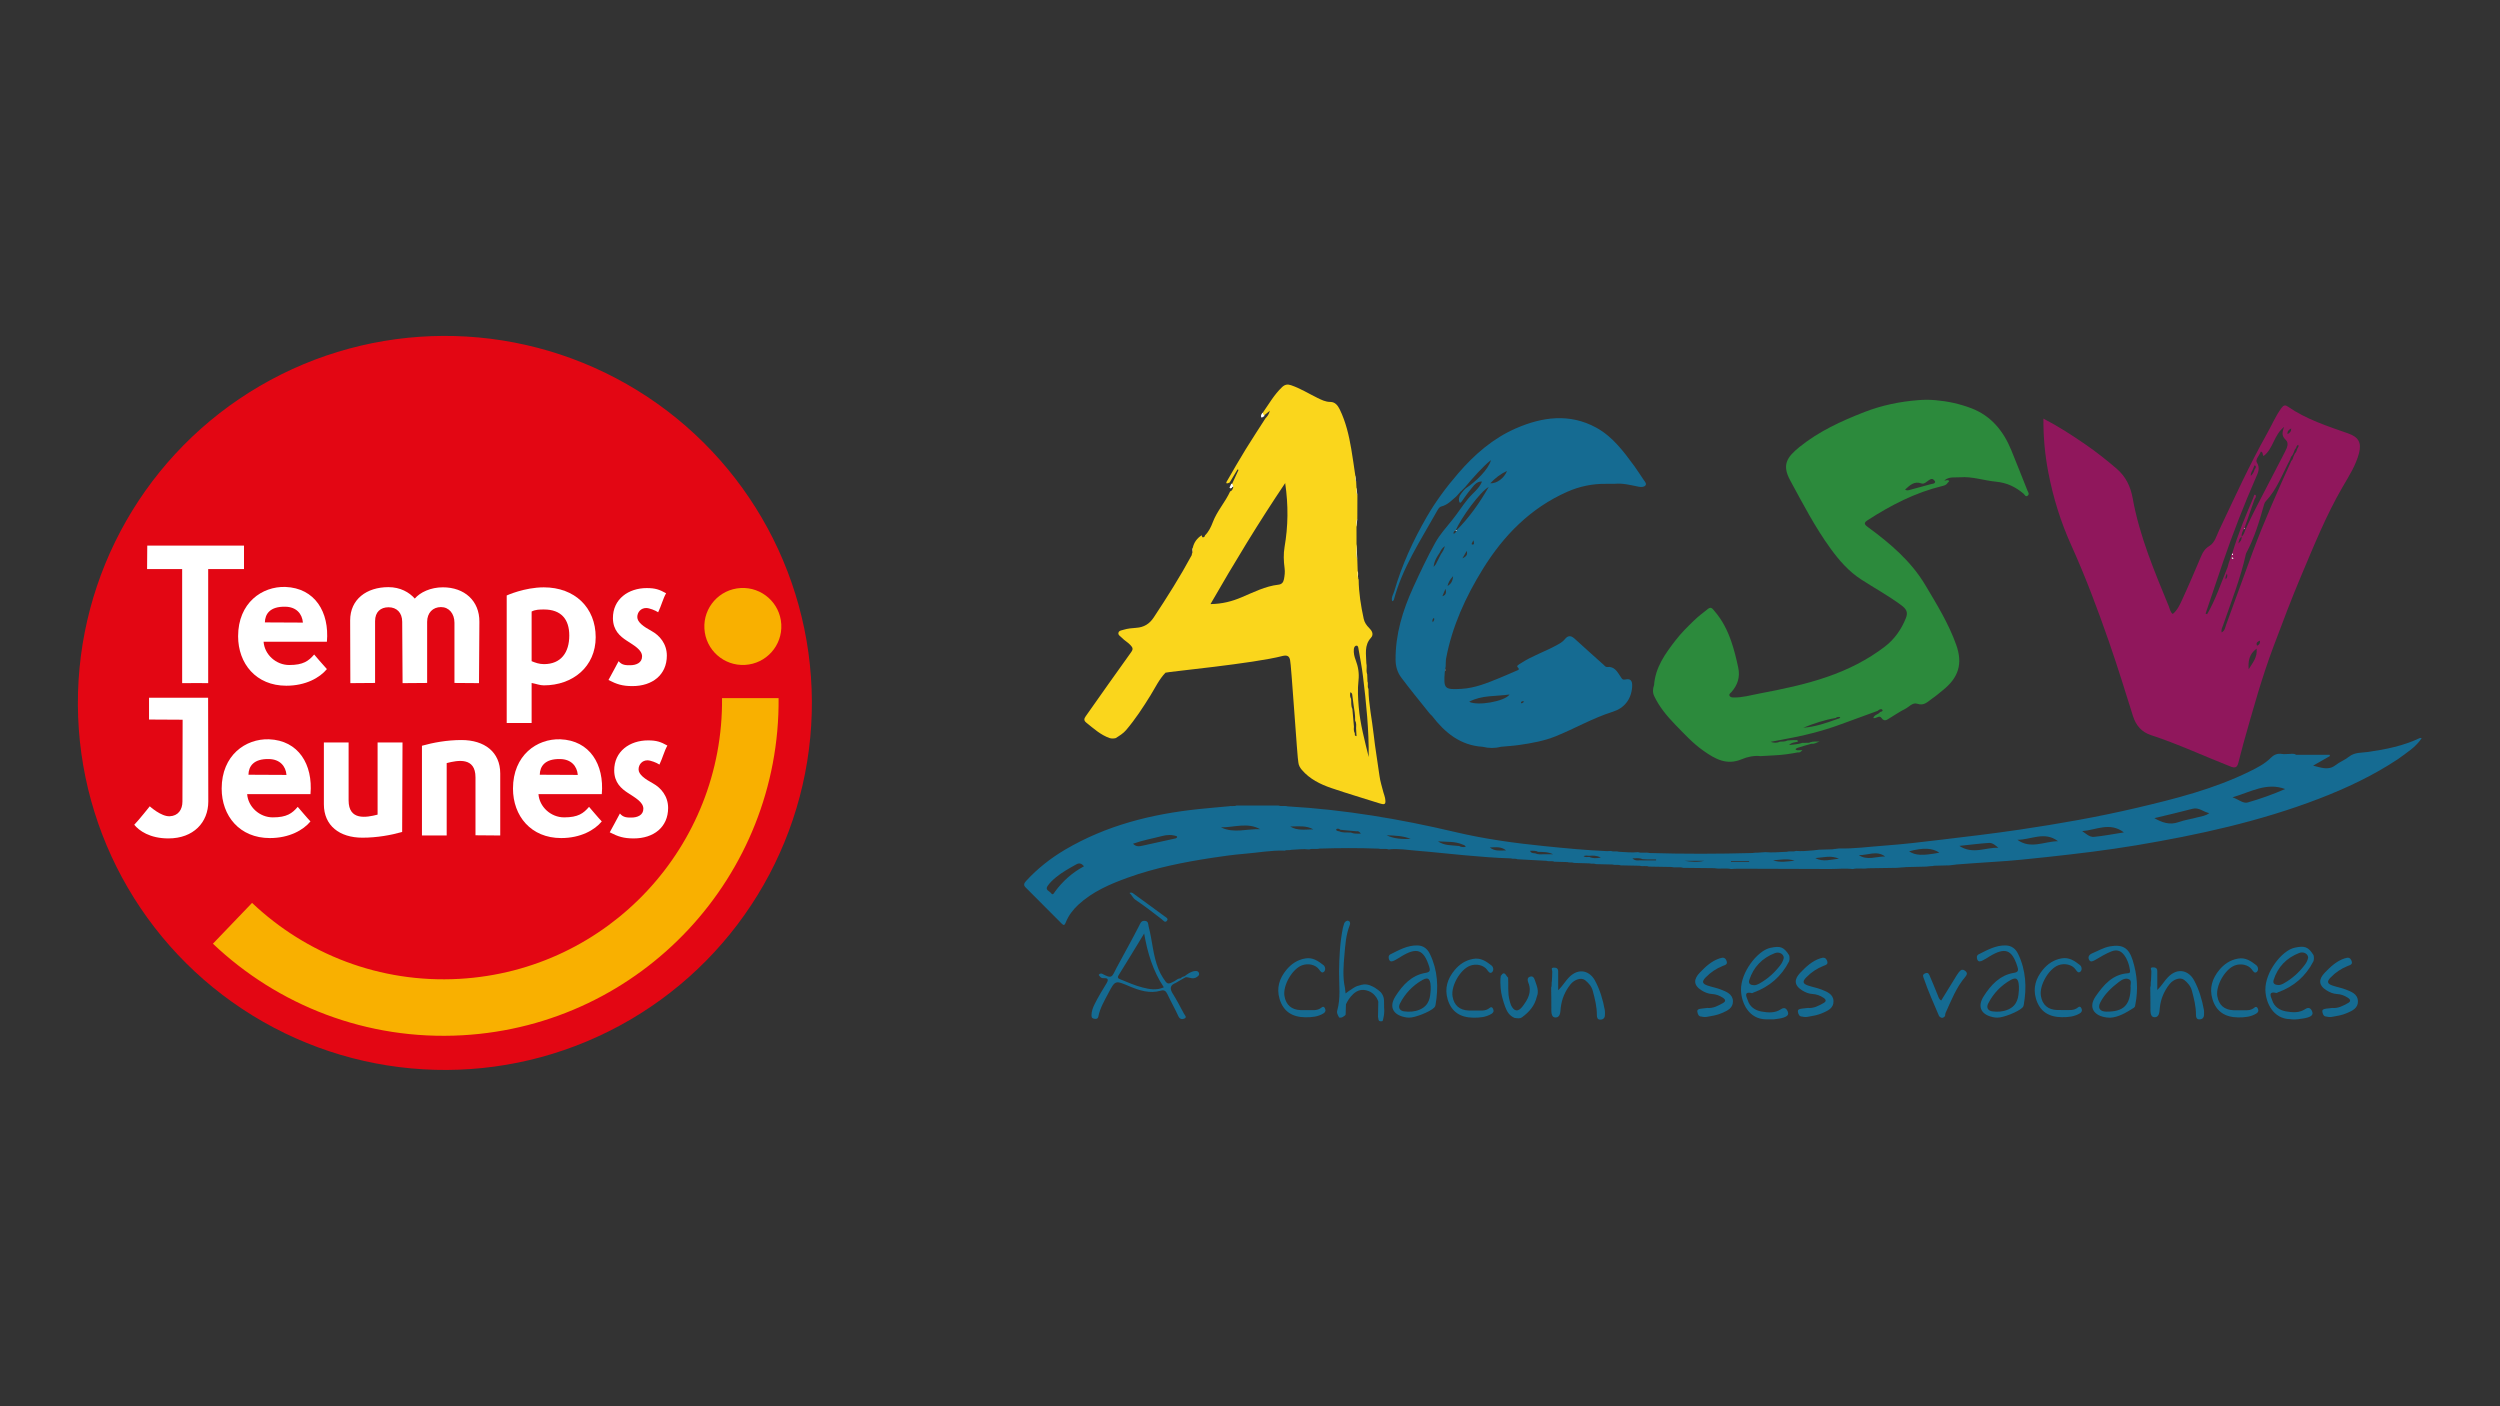 <?xml version="1.0" encoding="utf-8"?>
<!-- Generator: Adobe Illustrator 28.0.0, SVG Export Plug-In . SVG Version: 6.00 Build 0)  -->
<svg version="1.1" id="Calque_1" xmlns="http://www.w3.org/2000/svg" xmlns:xlink="http://www.w3.org/1999/xlink" x="0px" y="0px"
	 viewBox="0 0 1600 900" style="enable-background:new 0 0 1600 900;" xml:space="preserve">
<rect x="0" y="0" width="1600" height="900" fill="#333333" stroke="none"/>
<style type="text/css">
	.st0{fill:#156B92;}
	.st1{fill:#FAD61C;}
	.st2{fill:#FFFFFF;}
	.st3{fill:#90175C;}
	.st4{fill:#2C8A3C;}
	.st5{fill:#E30613;}
	.st6{fill:#F9B000;}
</style>
<g>
	<path class="st0" d="M1121.65,545.9l3.48-0.24C1123.96,545.62,1122.79,545.62,1121.65,545.9z M1160.15,544.25l1.33-0.15
		C1161.04,544.1,1160.59,544.14,1160.15,544.25z M1172.7,543.55l1.84-0.24C1173.91,543.3,1173.29,543.31,1172.7,543.55z
		 M1217.74,555.08c0.67,0.01,1.33-0.01,1.99-0.16L1217.74,555.08z M1250.04,553.51c0.65,0,1.3-0.01,1.91-0.25L1250.04,553.51z"/>
	<path class="st0" d="M1548.64,472.38c-10.49,4.97-21.68,7.23-33.08,8.87c-4.12,0.59-8.53,0.09-12.23,3.06
		c-2.63,2.1-5.95,3.32-8.6,5.4c-4.7,3.69-9.41,1.39-14.36,0.31c3.59-2.05,7.19-4.1,10.78-6.16c-0.07-0.26-0.15-0.52-0.22-0.79
		h-21.44c-1.58-1.15-3.35-0.44-5.03-0.52c-1.3,0.01-2.63,0.21-3.89-0.01c-2.89-0.52-5.18,0.41-7.19,2.42
		c-3.83,3.83-8.57,6.27-13.32,8.62c-23.12,11.42-47.92,17.65-72.82,23.5c-24.73,5.82-49.74,10.19-74.85,13.91
		c-16.88,2.51-33.85,4.49-50.8,6.52c-11.9,1.43-23.82,2.85-35.78,3.7c-9.61,0.68-19.19,2.06-28.86,1.8l-2.39,0.31l-1.84,0.24
		c-2.79,0.08-5.57,0.15-8.35,0.24l-2.86,0.32l-1.33,0.15c-3.58,0.28-7.15,0.66-10.74,0.31c-1.87,0.75-3.89-0.06-5.76,0.55
		c-4.63,0.14-9.24,0.68-13.88,0.24l-4.64,0.32l-3.48,0.24c-22.01,0.6-44.02,0.65-66.02,0c-2.4-0.66-4.92,0.26-7.32-0.55
		c-4.11,0.42-8.21-0.07-12.31-0.24c-1.63-0.58-3.39,0.14-5.01-0.54c-0.91,0.05-1.81,0.15-2.72,0.12
		c-13.29-0.58-26.51-1.85-39.74-3.19c-19.27-1.94-38.47-4.58-57.28-9.04c-35.34-8.35-71-14.36-107.28-16.42
		c-1.89-0.57-3.89,0.19-5.75-0.52c-0.01,0-0.02-0.01-0.04-0.01c-8.94,0.01-17.88,0.01-26.83,0.01c-1.61,0.65-3.36,0.05-5,0.47
		c-6.36,0.59-12.72,1.12-19.07,1.78c-30.27,3.16-59.3,10.43-85.77,26.06c-9.19,5.44-17.53,11.99-24.78,19.9
		c-1.17,1.28-1.99,2.56-0.49,4.06c7.73,7.8,15.49,15.59,23.26,23.35c1.39,1.39,1.9,0.82,2.57-0.86c1.77-4.41,4.61-8.13,8.09-11.35
		c9.08-8.36,20.15-13.12,31.53-17.24c17.51-6.31,35.67-9.91,54.02-12.72c6.93-1.06,13.86-2.03,20.85-2.59
		c8.51-0.68,16.94-2.31,25.54-2c1.34-0.61,2.85-0.04,4.22-0.52c3.82-0.18,7.63-0.72,11.48-0.26c2.14-0.74,4.42,0.06,6.59-0.53
		c12.59-0.4,25.18-0.45,37.77,0.02c2.16,0.55,4.42-0.24,6.55,0.51c5.96-0.73,11.86,0.35,17.73,0.81c10.31,0.81,20.62,2.03,30.9,2.93
		c9.84,0.87,19.72,1.72,29.62,1.99c1.31,0.53,2.78-0.07,4.08,0.51c0.04,0.01,0.06,0.02,0.09,0.05h0.01c6.19,0.33,12.38,0.66,18.58,1
		c1.61,0.61,3.39-0.14,5,0.57c2.79,0.07,5.57,0.15,8.36,0.24c1.35,0.52,2.85-0.06,4.21,0.53c0.01,0,0.01,0.01,0.02,0.01h0.01
		c3.3,0.09,6.6,0.19,9.9,0.29c1.38,0.42,2.87-0.11,4.23,0.48c3.57,0.08,7.13,0.16,10.69,0.25c1.63,0.58,3.4-0.13,5.02,0.54
		c4.09,0.08,8.18,0.17,12.25,0.25c1.9,0.6,3.92-0.19,5.8,0.54c4.88,0.08,9.76,0.16,14.62,0.25c2.42,0.66,4.94-0.26,7.33,0.55
		c6.73,0.07,13.44,0.15,20.16,0.22c3.48,0.7,7.05-0.28,10.51,0.54c1.43-0.07,2.86-0.21,4.29-0.21c19.72,0.06,39.44,0.13,59.16,0.19
		c4.82,0.02,9.65-0.57,14.46,0.04c3.19-0.81,6.48,0.08,9.68-0.51c6.17-0.09,12.36-0.19,18.54-0.28l3.79-0.31l1.99-0.16
		c4.36-0.11,8.71-0.21,13.07-0.32l2.8-0.31c0.75,0.02,1.5,0.01,2.21-0.24l9.9-0.25l2.33-0.29l1.91-0.25
		c8.11-0.58,16.21-1.23,24.32-1.71c11.55-0.68,23.03-1.9,34.53-3.15c18.82-2.05,37.59-4.28,56.26-7.41
		c39.73-6.67,78.98-15.25,116.72-29.71c17.7-6.79,34.8-14.81,50.65-25.32c2.92-1.93,5.66-4.14,8.48-6.22
		c2.56-1.9,5.62-5.16,6.93-7.4C1549.41,472.35,1548.97,472.22,1548.64,472.38z M675.11,570.76c-0.6,0.81-1.21,2.56-2.47,0.82
		c-0.98-1.35-3.99-1.9-2.16-4.58c1.41-2.07,3.22-3.77,5.12-5.36c4.03-3.36,8.61-5.86,13.16-8.41c2.01-1.13,3.38-0.67,5.02,1.17
		C686.07,558.56,680.04,564.04,675.11,570.76z M752.51,536.55c-7.1,1.56-14.21,3.09-21.3,4.69c-2.09,0.47-4.09,0.82-6.08-1.25
		c6.14-2.25,12.42-3.3,18.54-4.92c3.24-0.87,6.39-0.97,9.54,0.15C753.72,536.05,752.95,536.21,752.51,536.55z M781.39,529.5
		c8.45,0.09,16.97-3.38,25.14,1.2C798.13,530.32,789.6,533.55,781.39,529.5z M825.73,528.97c5.03-0.05,10.12-0.79,14.84,1.81
		C835.53,530.81,830.4,531.84,825.73,528.97z M864.49,532.81c-2.54-0.13-5.16,0.35-7.58-0.86l-0.34,0.01l-0.33-0.08
		c-0.67-0.11-1.41-0.74-1.04-1.12c0.77-0.78,1.78-0.37,2.6,0.27c0.75,0.08,1.5,0.16,2.25,0.25c2.63,0.25,5.25,0.48,7.88,0.73
		c1.06-0.11,2.07-0.07,3,1.54C868.56,533.53,866.51,533.73,864.49,532.81z M887.41,534.57c5.24,0.21,10.5,0.28,15.48,2.36
		C897.6,537.04,892.33,536.96,887.41,534.57z M933.83,541.44c-4.63-0.53-9.46-0.13-13.56-2.98c5.38,0.44,10.9-0.19,16,2.13
		c0.72,0.17,1.37,0.44,1.8,1.39C936.51,542.24,935.14,542.19,933.83,541.44z M953.5,542.36c3.58-0.07,7.25-0.75,10.38,1.9
		C960.29,544.29,956.61,545,953.5,542.36z M988.11,546.71c-1.9,0.08-3.82,0.26-5.62-0.58c-0.47-0.05-0.93-0.09-1.39-0.13
		c-0.72-0.19-1.44-0.35-1.87-1.47c1.85-0.06,3.53-0.24,5.15,0.64c3.22,0.11,6.46-0.01,9.54,1.54H988.11z M1017.19,548.43
		c-1.24,0.11-2.49,0.29-3.7-0.4c1.19-0.79,2.44-0.31,3.64-0.32c2.31-0.21,4.59-0.28,7.46,1.15
		C1021.55,549.38,1019.34,549.45,1017.19,548.43z M1054.13,550.65c-1.31-0.01-2.62-0.02-3.94-0.02c-1.71-0.14-3.61,0.6-5.43-1.27
		c2.45-0.09,4.45-0.42,6.39,0.49c0.99,0.05,1.97,0.09,2.95,0.15h5.78c0,0.21,0.01,0.44,0.02,0.65H1054.13z M1078.14,550.93h12.49
		C1086.46,551.96,1082.3,551.56,1078.14,550.93z M1119.45,551.56h-11.63v-0.54h11.63V551.56z M1134.75,550.6
		c4.62-0.32,9.28-1.31,13.81,0.24C1143.92,551.32,1139.26,552.21,1134.75,550.6z M1161.8,549.16c5.05-0.32,10.19-1.97,15.15,0.46
		C1171.9,549.96,1166.81,551.94,1161.8,549.16z M1189.62,547.28c5.64,0.19,11.43-3.22,16.88,0.87
		C1200.85,548.11,1195.06,550.88,1189.62,547.28z M1221.8,544.86c9-2.47,15.06-2.2,19.39,0.87
		C1230.32,547.74,1225.93,547.54,1221.8,544.86z M1253.96,541.37c7-0.73,12.99-1.54,19.03-1.9c2.27-0.13,4.16,1.6,5.98,3.13
		C1270.92,542.16,1262.77,547.14,1253.96,541.37z M1291.1,537.46c8.68,0.05,17.45-5.69,26.04,0.92
		C1308.46,538.4,1299.69,543.74,1291.1,537.46z M1340.15,535.6c-2.83,0.27-5.12-2.06-7.56-3.69c8.82-0.64,17.67-6.08,26.7,0.82
		C1352.72,533.76,1346.47,534.98,1340.15,535.6z M1406.81,522.99c-4.15,1.17-8.47,1.72-12.5,3.16c-5.63,2-10.4,0.38-15.53-2.53
		c8.52-2.07,16.52-3.89,24.45-6c4.11-1.1,6.77,2,10.7,2.77C1411.55,522.23,1409.06,522.35,1406.81,522.99z M1438.49,513.59
		c-2.93,0.82-5.76-1.97-9.7-3.3c11.64-3.39,21.73-9.79,33.71-5.31C1454.76,508.34,1446.7,511.27,1438.49,513.59z"/>
	<path class="st1" d="M886.43,510.69c-0.19-1.14-0.7-2.23-0.99-3.36c-0.93-3.62-2.1-7.17-2.59-10.92
		c-1.15-8.73-2.73-17.41-3.68-26.15c-1.06-9.8-3.25-19.47-3.36-29.38c-0.08-0.14-0.15-0.28-0.21-0.42c-0.54-1.39,0.19-2.92-0.41-4.3
		c-0.06-1.53-0.13-3.08-0.19-4.62c-0.05-0.14-0.11-0.28-0.14-0.42c-0.38-1.32-0.25-2.66-0.2-4.01c0.02-0.92,0.01-1.83-0.21-2.71
		c-0.07-5.61-1.5-11.37,2.99-16.26c1.93-2.12,0.61-4.48-1.15-6.2c-1.76-1.7-3.04-3.66-3.53-5.95c-1.79-8.24-3.12-16.54-3.22-25
		c-0.12-0.25-0.22-0.49-0.29-0.74c-0.41-1.56,0.26-3.23-0.33-4.76c-0.07-2.29-0.15-4.57-0.22-6.86c-0.84-3.44,0.09-6.96-0.52-10.42
		c-0.01-3.69-0.02-7.39-0.02-11.09c0.54-1.61-0.16-3.36,0.53-4.96c0.01-5.1,0.02-10.19,0.05-15.29c-0.09-0.18-0.16-0.35-0.22-0.53
		c-0.45-1.39,0.2-2.9-0.38-4.27c-0.06-1.27-0.13-2.56-0.19-3.83c-0.07-0.13-0.14-0.27-0.2-0.4c-0.45-1.17,0.12-2.46-0.38-3.62
		c-0.85-5.63-1.59-11.28-2.56-16.88c-1.48-8.67-3.46-17.24-7.33-25.22c-1.24-2.54-2.93-4.87-6.04-4.88
		c-3.16-0.01-5.75-1.35-8.42-2.66c-5.58-2.73-10.87-6.06-16.8-8.06c-2.19-0.74-3.88-0.47-5.67,1.21
		c-5.03,4.76-8.39,10.73-12.3,16.31c-0.46,0.75-0.37,1.4,0.37,1.93c0.11-0.02,0.21-0.06,0.32-0.08c0.07-0.01,0.14-0.02,0.21-0.04
		c0-0.04,0.01-0.06,0.01-0.09c0.98-0.79,1.94-1.57,3.53-2.86c-0.6,2.33-1.57,3.55-2.69,4.67c-4.23,6.61-8.55,13.16-12.67,19.84
		c-3.98,6.47-7.78,13.05-11.56,19.65c-0.45,0.78-2.42,3.42,1.21,1.77c1.68-2.8,3.37-5.61,5.04-8.42c0.21,0.11,0.42,0.21,0.64,0.32
		c-1.35,2.96-2.71,5.91-4.08,8.87c-0.11,0.02-0.2,0.06-0.31,0.09c0,0.08,0,0.18,0.01,0.26c0.01,0.45,0.02,0.9,0.04,1.34v0.06
		c0.02,0.27-0.01,0.53-0.08,0.78c0.34-0.39,0.65-0.93,1.15-0.74c-0.39,1.25-0.58,2.63-2.1,3.11c-3.11,6.87-8.38,12.51-11.07,19.64
		c-1.17,3.09-2.59,6.1-5.01,8.49c-0.16,0.9-0.74,1.4-1.6,1.24c-0.25-0.05-0.37-0.85-0.54-1.31c-2.96,1.91-4.91,4.54-5.69,8
		c-0.48,0.97-0.07,2.09-0.26,3.09c0,0.04-0.01,0.06-0.02,0.09c-0.06,0.26-0.16,0.51-0.34,0.75c0,0.26,0.08,0.57-0.04,0.78
		c-7.41,13.73-15.74,26.89-24.33,39.9c-2.72,4.12-6.27,6.3-11.17,6.63c-2.71,0.19-5.44,0.42-8.09,1.23
		c-1.24,0.38-2.78,0.47-3.24,1.67c-0.64,1.68,1.13,2.44,2.06,3.44c1.67,1.8,3.91,2.91,5.58,4.77c1.45,1.59,1.86,2.46,0.38,4.52
		c-9.8,13.55-19.36,27.29-29.02,40.93c-1.12,1.57-1.4,2.75,0.37,4.16c4.68,3.73,9.1,7.83,14.9,9.85c1.28,0.39,2.56,0.33,3.84,0.04
		c2.42-1.51,4.85-2.97,6.73-5.18c5.87-6.93,10.82-14.49,15.59-22.21c3.04-4.92,5.5-10.26,9.6-14.5c1.35-0.6,56.62-5.87,75-10.72
		c2.67-0.58,4.23-0.11,4.74,2.7c0.64,1.32,4.72,64.2,5.28,65.41c0.18,1.87,1.04,3.4,2.24,4.81c5.05,5.9,11.79,9.21,18.91,11.65
		c10.05,3.44,20.26,6.41,30.4,9.65C886.51,515.3,887.13,514.87,886.43,510.69z M822.13,350c-0.78,4.51-0.6,9.13,0.01,13.67
		c0.32,2.39,0.04,4.68-0.4,7c-0.38,2.01-1.39,3.29-3.56,3.53c-8.45,0.97-15.91,4.85-23.59,8.08c-6.07,2.56-12.28,4.24-19.88,4.34
		c15.22-26.45,30.67-51.99,47.81-77.45C824.61,323.59,824.4,336.79,822.13,350z M867.07,469.29c-0.73-1.32-0.67-2.74-0.55-4.18
		c-0.34-3.81-0.67-7.61-1-11.4v-0.01c-1.03-2.05-0.58-4.29-0.82-6.44c-0.82-1.32-0.75-2.71-0.49-4.24c1.05,0.44,1.21,1.13,1.26,1.89
		c0.27,2.06,0.54,4.12,0.81,6.19c0.51,3.33,1.14,6.64,1,10.03c0.9,1.54,0.67,3.23,0.61,4.9c0.09,1.67,0.2,3.36,0.29,5.09
		C866.66,470.94,867.2,469.95,867.07,469.29z M869.57,452.3c-0.46-5.58-0.77-11.18-0.13-16.8c0.51-4.48-0.18-8.82-1.81-13.07
		c-0.85-2.18-1.38-4.5-1.18-6.89c0.09-1.12,0.58-2.27,1.71-2.32c1.06-0.05,1.14,1.27,1.28,2.09c1.01,5.78,2.14,11.56,2.85,17.38
		c2.11,17.21,3.85,34.47,3.68,51.84C873.37,473.82,870.47,463.26,869.57,452.3z"/>
	<path class="st2" d="M1434.6,343.3c0,0.04-0.01,0.08-0.02,0.12c0.01-0.01,0.02-0.02,0.04-0.02
		C1434.61,343.36,1434.6,343.33,1434.6,343.3z M1434.6,343.3c0,0.04-0.01,0.08-0.02,0.12c0.01-0.01,0.02-0.02,0.04-0.02
		C1434.61,343.36,1434.6,343.33,1434.6,343.3z M1434.6,343.3c0,0.04-0.01,0.08-0.02,0.12c0.01-0.01,0.02-0.02,0.04-0.02
		C1434.61,343.36,1434.6,343.33,1434.6,343.3z M1436.23,338.28c0.06,0.08,0.12,0.14,0.18,0.2c0.04-0.2,0.06-0.4,0.06-0.6
		C1436.38,338.01,1436.31,338.15,1436.23,338.28z M1434.6,343.3c0,0.04-0.01,0.08-0.02,0.12c0,0.01-0.01,0.04-0.01,0.05
		c0,0,0,0,0.01-0.01c0.01,0,0.02-0.01,0.04-0.02v-0.04C1434.61,343.36,1434.6,343.33,1434.6,343.3z M1428.58,354.29
		c-0.22,0.61-0.09,0.9,0.26,0.97c0.06-0.16,0.12-0.33,0.2-0.48C1428.89,354.62,1428.74,354.45,1428.58,354.29z M1428.49,356.74
		c-0.06,0.16-0.12,0.34-0.18,0.51c0.32,0.22,0.73,0.31,1.17,0.33C1429.15,357.28,1428.85,356.95,1428.49,356.74z M1434.6,343.3
		c0,0.04-0.01,0.08-0.02,0.12c0.01-0.01,0.02-0.02,0.04-0.02C1434.61,343.36,1434.6,343.33,1434.6,343.3z M1434.6,343.3
		c0,0.04-0.01,0.08-0.02,0.12c0.01-0.01,0.02-0.02,0.04-0.02C1434.61,343.36,1434.6,343.33,1434.6,343.3z M1434.6,343.3
		c0,0.04-0.01,0.08-0.02,0.12c0.01-0.01,0.02-0.02,0.04-0.02C1434.61,343.36,1434.6,343.33,1434.6,343.3z"/>
	<path class="st3" d="M1502.99,277.45c-13.38-4.72-26.96-9.05-38.81-17.25c-1.66-1.15-2.7-0.94-4.08,0.95
		c-3.73,5.12-6.16,10.93-9.24,16.4c-11.26,20.06-20.77,41-30.61,61.77c-1.7,3.59-2.8,8-6.14,10.03c-2.8,1.71-4.14,3.72-5.29,6.43
		c-4.03,9.47-8.05,18.94-12.36,28.29c-1.47,3.18-2.99,6.53-5.9,8.88c-1.66-1.28-1.83-3.2-2.5-4.83
		c-9.26-22.56-18.8-45.05-23.14-69.23c-1.37-7.61-4.45-13.94-10.31-18.97c-6.5-5.57-13.21-10.89-20.28-15.73
		c-8.42-5.77-16.98-11.36-26.54-16.27c-0.09,12.08,1.01,23.37,3.18,34.65c3.07,15.92,7.85,31.35,14.46,46
		c9.24,20.44,17.09,41.37,24.43,62.5c5.42,15.63,10.31,31.46,15.26,47.26c1.89,5.97,5.55,10.2,11.39,12.11
		c17.44,5.69,34.03,13.49,51.07,20.15c3.2,1.26,4.22,0.31,4.94-2.33c1.11-4.1,2.09-8.24,3.23-12.32
		c5.93-21.02,11.7-42.08,19.43-62.55c5.6-14.83,11.15-29.69,17.33-44.3c8.26-19.52,16.14-39.21,26.85-57.6
		c4.01-6.9,8.41-13.7,10.43-21.58C1511.49,283.32,1509.38,279.7,1502.99,277.45z M1466.33,274.23c0.12,2.03-0.98,2.92-2.36,3.63
		C1463.82,276.14,1464.61,275.07,1466.33,274.23z M1442.15,299.6c0.24-0.68,0.64-1.98,1.04-1.71c0.97,0.64,0.53,1.68-0.21,2.47
		c-0.42,1.45-1.01,2.8-2.46,4.24C1440.31,302.31,1441.74,301.12,1442.15,299.6z M1411.56,392.72c3.68-10.86,7.33-21.75,11.04-32.6
		c6.36-18.63,13.51-36.95,21.4-54.98c1.21-2.77,2.6-5.64,0.35-9.19c-1.14-1.8,1.79-4.54,2.56-6.97c1.63,0.45,0.94,2.11,1.78,2.87
		c6.24-4.58,6.43-13.38,13.22-18.69c-1.44,3.49-1.72,5.87,0.97,8.37c2.23,2.07,0.78,5.17-0.51,7.66
		c-6.35,12.28-12.76,24.53-19.07,36.82c-2.14,4.17-4.09,8.44-6.13,12.67c-0.67,1.67-0.97,3.55-2.54,4.72v0.04
		c-0.01,0.01-0.02,0.02-0.04,0.02c0.29,1.89-0.78,3.17-2,4.36c0.26-1.64,0.52-3.28,1.99-4.35c0-0.01,0.01-0.04,0.01-0.05
		c0.01-0.04,0.02-0.08,0.02-0.12c-0.12-1.9,0.73-3.46,1.63-5.02c0.08-0.13,0.15-0.27,0.24-0.4c2.17-6.17,4.34-12.35,6.5-18.52
		c0.81-0.82,1.12-2.3,0.42-2.66c-0.86-0.46-0.94,0.98-1.21,1.7c-5.07,11.76-9.94,23.59-13.6,35.9c0.15,0.16,0.31,0.33,0.46,0.48
		c-0.08,0.15-0.14,0.32-0.2,0.48c-0.35-0.07-0.48-0.35-0.26-0.97c-0.78,0.57-0.74,1.44-0.86,2.26c-0.41,1.14-0.82,2.3-1.24,3.45
		c-0.28,1.03-0.58,2.05-0.87,3.09c-4.18,10.09-7.55,20.55-13.07,30.03C1412.22,392.99,1411.89,392.85,1411.56,392.72z
		 M1429.48,357.58c-0.44-0.02-0.85-0.11-1.17-0.33c0.06-0.17,0.12-0.34,0.18-0.51C1428.85,356.95,1429.15,357.28,1429.48,357.58z
		 M1424.47,370.69c-0.53-1.32,0.26-2.2,0.74-3.69C1425.83,368.78,1425.32,369.71,1424.47,370.69z M1439.15,428.35
		c-0.39-5,0.14-9.61,5.09-13.25C1444.88,420.89,1441.44,424.42,1439.15,428.35z M1444.53,413.24c-0.81-1.71,0-2.54,1.86-3.24
		C1446.51,411.84,1445.89,412.73,1444.53,413.24z M1470.12,287.63c-0.27,0.94-0.53,1.87-1.35,2.51c-0.33,0.73-0.67,1.47-1,2.2
		c-0.26,0.94-0.45,1.93-1.31,2.57c-8.72,19.25-17.39,38.53-24.73,58.37c-5.75,15.54-11.32,31.14-17.05,46.69
		c-0.59,1.63-0.74,3.61-2.8,4.79c-0.51-1.91,0.46-3.36,0.97-4.81c5.18-15.05,11.11-29.84,14.54-45.44c0.04-0.13,0.07-0.26,0.13-0.38
		c5.27-9.81,8.47-20.39,11.44-31.07c0.21-0.73,0.51-1.54,1.01-2.09c7.32-7.79,10.84-17.77,15.73-26.96c0.24-0.97,0.53-1.9,1.38-2.52
		c0.34-0.73,0.68-1.45,1.03-2.18c0.27-0.93,0.53-1.86,1.35-2.5c0.19-0.85,0.47-1.64,1.35-2.14
		C1471.63,285.94,1470.24,286.65,1470.12,287.63z"/>
	<path class="st4" d="M1297.55,313.93c-3.46-8.6-6.81-17.25-10.33-25.83c-5.03-12.25-12.84-21.96-25.6-26.83
		c-7.41-2.82-15.1-4.49-23.01-5.16c-3.64-0.34-7.29-0.32-10.93-0.02c-11.83,0.92-23.36,3.31-34.4,7.6
		c-14.81,5.76-29.19,12.34-41.71,22.46c-8.04,6.52-11.19,11.44-5.88,21.23c8.09,14.9,15.92,30.01,25.91,43.76
		c5.48,7.54,11.6,14.59,19.65,19.78c8.48,5.48,17.35,10.34,25.5,16.36c3.5,2.58,4.47,4.69,3,8.35c-2.87,7.22-7.36,13.54-13.38,18.16
		c-11.13,8.54-23.57,14.77-36.92,19.39c-14.28,4.94-28.96,7.94-43.71,10.74c-5.36,1.02-10.66,2.59-16.2,2.46
		c-1.07-0.02-2.2-0.07-2.66-1.18c-0.46-1.08,0.64-1.58,1.21-2.24c3.98-4.57,5.7-9.53,4.35-15.81c-1.19-5.54-2.51-11.04-4.34-16.38
		c-2.44-7.14-5.77-13.88-10.79-19.63c-1.01-1.15-2.06-3.16-4.11-1.53c-3.09,2.44-6.26,4.82-9.07,7.55
		c-4.11,3.97-8.15,7.96-11.69,12.54c-6.7,8.66-13.03,17.37-13.84,28.79c-0.86,2.36-0.98,4.69,0.09,7.01
		c3.28,6.9,8.13,12.76,13.34,18.13c5.8,5.96,11.45,12.17,18.36,16.99c7.38,5.15,14.69,9.34,24.25,5.31
		c3.7-1.57,7.92-2.47,12.16-2.01l5.54-0.32h0.08l3.33-0.19c5-0.22,9.94-0.94,14.86-1.88c1.21,0.31,1.93-0.4,2.96-1.47
		c-1.26,0.07-2.11,0.11-2.97,0.14c-2.31-0.27-1.3-1.19-0.18-1.58c2.91-0.99,5.91-1.76,8.88-2.62c1.58,0.25,2.87-0.47,5.21-1.45
		c-2.47,0.06-4.23-0.06-5.78,0.45c-0.32,0.09-0.62,0.22-0.93,0.38c-1.46,0.02-2.92,0.05-4.37,0.07c-0.12,0.05-0.25,0.09-0.37,0.13
		c-2.46,0.86-5.08,0.82-8.09,1.24c1.87-1.9,3.98-1.59,5.74-2.24c-0.26-1.57-1.57-0.59-2.32-0.95h-0.01
		c-1.46,0.08-2.92,0.18-4.38,0.26c-1.56,0.84-3.26,0.73-4.95,0.77c-1.86,0.97-3.82,0.8-5.88,0.13c1.41-0.28,2.84-0.55,4.25-0.82
		l3.9-0.74c12.44-2.23,24.67-5.22,36.55-9.58c7.94-2.92,15.89-5.81,23.85-8.72c0.86-0.84,2.23-1.5,2.92-0.73
		c0.72,0.8-0.46,1.33-1.37,1.45c-1.03,1.72-3.72,1.61-4.36,3.89c1.86,0.54,3.85-2.05,5.16-0.15c1.98,2.87,3.65,1.15,5.4,0.15
		c3.25-1.87,6.3-4.12,9.67-5.75c2.6-1.26,4.91-4.43,7.94-3.38c4.38,1.51,6.67-1.39,9.47-3.31c2.45-1.67,4.72-3.63,7.03-5.5
		c9.93-8.02,12.7-16.82,8.39-28.92c-4.84-13.61-12.42-25.88-19.77-38.22c-9.18-15.42-22.56-26.72-36.78-37.15
		c-2.45-1.8-2.67-2.76-0.01-4.47c14.82-9.55,30.33-17.59,47.6-21.77c1.4-0.33,2.77-0.75,3.55-2.12c0.33-0.35,0.99-0.93,0.92-1.04
		c-0.84-1.27-2.06-0.13-3.1-0.4c2.95-2.66,6.64-1.78,10.04-2.05c7.83-0.62,15.33,2.09,22.9,2.8c7.28,0.71,12.62,3.38,17.78,7.72
		c0.79,0.67,1.28,2.4,2.73,1.14C1298.94,316.1,1297.98,315,1297.55,313.93z M1175.68,460.24c-7.01,2.58-14.08,4.94-21.6,5.51
		c6.75-2.72,13.6-5.08,20.81-6.23c0.81-0.87,1.81-0.67,2.91-0.61C1177.42,460.11,1176.39,459.9,1175.68,460.24z M1238.49,308.53
		c-0.37,1.18-1.65,1.03-2.62,1.3c-4.39,1.21-8.79,2.44-13.2,3.6c-1.07,0.28-2.21,0.77-3.42-0.11c3.04-2.66,5.73-5.63,10.52-3.91
		c1.7,0.61,3.31-1.2,4.84-2.18c0.91-0.58,1.87-1.11,2.86-0.24C1237.95,307.4,1238.61,308.15,1238.49,308.53z"/>
	<path class="st2" d="M931.64,339.52c0.27,0.31,0.45,0.28,0.52-0.13C931.96,339.29,931.78,339.34,931.64,339.52z M931.64,339.52
		c0.27,0.31,0.45,0.28,0.52-0.13C931.96,339.29,931.78,339.34,931.64,339.52z M931.64,339.52c0.27,0.31,0.45,0.28,0.52-0.13
		C931.96,339.29,931.78,339.34,931.64,339.52z M931.64,339.52c0.27,0.31,0.45,0.28,0.52-0.13
		C931.96,339.29,931.78,339.34,931.64,339.52z M924.96,427.89l-0.31,1.93C925.03,429.22,924.97,428.55,924.96,427.89z
		 M931.64,339.52c0.27,0.31,0.45,0.28,0.52-0.13C931.96,339.29,931.78,339.34,931.64,339.52z M931.64,339.52
		c0.27,0.31,0.45,0.28,0.52-0.13C931.96,339.29,931.78,339.34,931.64,339.52z M931.64,339.52c0.27,0.31,0.45,0.28,0.52-0.13
		C931.96,339.29,931.78,339.34,931.64,339.52z M931.64,339.52c0.27,0.31,0.45,0.28,0.52-0.13
		C931.96,339.29,931.78,339.34,931.64,339.52z M931.64,339.52c0.27,0.31,0.45,0.28,0.52-0.13
		C931.96,339.29,931.78,339.34,931.64,339.52z M931.64,339.52c0.27,0.31,0.45,0.28,0.52-0.13
		C931.96,339.29,931.78,339.34,931.64,339.52z M931.64,339.52c0.27,0.31,0.45,0.28,0.52-0.13
		C931.96,339.29,931.78,339.34,931.64,339.52z"/>
	<path class="st0" d="M1051.9,307.06c-1.99-2.89-3.82-5.88-5.89-8.71c-6.9-9.38-13.89-18.86-24.29-24.59
		c-17.15-9.44-34.79-6.95-51.7,0.46c-14.53,6.37-26.38,16.65-36.81,28.76c-7.52,8.72-14.31,17.84-20.04,27.75
		c-8.72,15.09-15.99,30.86-20.84,47.66c-0.6,2.06-2.12,3.95-1.34,6.43c0.45-0.33,0.95-0.51,1.04-0.79
		c5.44-20.61,17.17-38.15,27.36-56.43c0.79-1.4,1.63-3.12,3.02-3.45c4.19-1.02,6.83-4.09,9.86-6.68l1.35-1.53
		c0.01-0.01,0.01-0.02,0.01-0.02l0.05-0.05l1.48-1.68c-0.01,0.07-0.02,0.13-0.05,0.2l2.62-2.69l0.02-0.04l0.01-0.01
		c4.18-5.1,12.01-13.9,16.46-17.18c-1.56,6.04-10.11,14.1-15.75,17.8c-0.05,0.04-0.11,0.07-0.16,0.11
		c-0.74,0.54-1.97,1.71-4.12,4.96c-0.01,0.01-0.01,0.02-0.02,0.04c-0.35,1.06-0.6,2.13-0.37,3.32c0.35,1.55,1.03,1.15,1.7,0.25
		c1.84-2.5,3.51-5.15,5.53-7.49c2.01-2.34,3.65-5.48,7.47-5.27c-1.91,4.71-6.07,7.45-9.05,11.15c-3.55,4.39-6.56,9.13-10.09,13.53
		c-3.76,4.69-7.89,9.23-10.78,14.43c-5.17,9.33-9.73,19-14.16,28.71c-6.69,14.69-11.39,29.91-11.25,46.33
		c0.04,4.21,1.21,8.04,3.57,11.2c5.63,7.59,11.69,14.88,17.58,22.29c0.61,0.86,1.34,1.61,2.14,2.3
		c8.27,10.78,18.14,18.93,32.46,19.82c3.9,0.97,7.8,1,11.7-0.02c3.84-0.37,7.72-0.57,11.53-1.13c7.98-1.15,15.91-2.53,23.45-5.57
		c12.32-4.96,23.82-11.71,36.61-15.72c7.22-2.26,11.79-7.81,12.36-15.87c0.28-3.89-0.93-5.5-4.3-4.78
		c-2.06,0.44-2.32-0.64-3.13-1.84c-2.09-3.07-3.86-6.68-8.6-6.15c-1.02,0.12-1.56-0.81-2.23-1.41c-6.2-5.57-12.43-11.1-18.58-16.73
		c-2.27-2.07-4.22-2.18-6.2,0.33c-1.46,1.85-3.51,2.9-5.55,4.02c-7.4,4.05-15.5,6.7-22.59,11.37c-1.06,0.71-3.05,1.58-2.14,2.51
		c1.59,1.66,0.49,1.79-0.59,2.26c-3.83,1.66-7.66,3.35-11.52,4.92c-7.65,3.13-15.32,6.23-23.7,6.72c-11.05,0.65-11.63,0-10.77-11
		l0.31-1.93l0.25-1.52c0.09-1.68-0.01-3.4,0.29-5.05c3.89-20.63,12.48-39.35,23.43-57.08c13.36-21.61,30.53-39.11,54.09-49.54
		c7.87-3.49,16.19-5.21,24.84-5.09h5.35c5.33-0.57,10.47,0.85,15.59,1.86c1.74,0.34,3.33,0.14,4.14-0.67
		C1054.09,309.63,1052.72,308.23,1051.9,307.06z M973.45,449.51c0.09-0.31,0.45-0.64,0.77-0.73c0.27-0.08,0.65,0.13,1.28,0.28
		c-0.62,0.45-0.98,0.8-1.41,1C973.64,450.25,973.32,449.91,973.45,449.51z M966.12,444.48c-3.09,4.48-20.61,7.46-25.86,4.64
		C948.44,444.76,957.26,445.76,966.12,444.48z M917,398.25c-0.62-1.13-0.22-1.93,0.67-2.83C918.38,396.67,917.49,397.36,917,398.25z
		 M922.24,354.58c-1.11,2.17-2.19,4.36-3.32,6.52c-0.22,0.42-0.62,0.77-1.41,1.7c0.41-3.96,2.2-6.53,3.93-9.12
		c0.71-1.43,1.39-2.86,3.29-4.14C924.12,351.73,923.26,353.19,922.24,354.58z M923.11,381.59c0.67-1.59,1.34-3.17,2.01-4.75
		C925.71,378.97,925.62,380.81,923.11,381.59z M926.41,375.02c0.53-2.2,1.51-4.09,3.56-6.26
		C929.75,372.02,928.57,373.82,926.41,375.02z M935.95,357.34c1.26-2.18,2-3.45,2.75-4.74
		C939.26,354.56,938.91,356.04,935.95,357.34z M942.61,348.52c-1.34,0.06-0.55-0.91-0.25-1.51c0.15-0.29,0.27-0.61,0.57-1.27
		C943.44,347.27,943.71,348.46,942.61,348.52z M932.16,339.39c0.02,1.2-0.97,1.65-1.77,2.37c-0.34-1.25,0.12-1.93,1.25-2.24
		c3.3-8.01,15.78-24.97,21.14-27.86C946.65,322.33,940.15,331.4,932.16,339.39z M953.74,309.3c3.36-3.41,6.49-5.96,10.74-7.89
		C962.73,306.02,957.84,309.6,953.74,309.3z"/>
	<path class="st2" d="M788.28,309.68c0.11-0.04,0.2-0.07,0.31-0.09c-0.07,0.22-0.16,0.34-0.29,0.35c-0.11,0.01-0.21-0.05-0.35-0.15
		C788.04,309.75,788.16,309.72,788.28,309.68z"/>
	<path class="st2" d="M791.04,302.5c-0.32-0.04-0.07-0.15,0.04,0.01C791.06,302.5,791.05,302.5,791.04,302.5z"/>
	<path class="st2" d="M868.69,358.62c-0.82-3.44-0.59-6.93-0.52-10.41L868.69,358.62z"/>
	<path class="st2" d="M809.14,265.76c0,0.04-0.01,0.06-0.01,0.09c-0.02,0.21-0.07,0.42-0.12,0.61c-0.2-0.2-0.25-0.38-0.14-0.52
		c0.01-0.02,0.04-0.05,0.05-0.06C809,265.8,809.07,265.76,809.14,265.76z"/>
	<path class="st2" d="M789.4,311.38c-0.51-0.19-0.81,0.35-1.15,0.74c-0.01,0.01-0.01,0.01-0.01,0.01c-0.34,0.38-0.71,0.6-1.33-0.11
		c0.55,0.07,0.95-0.49,1.43-0.74C788.63,311.11,788.96,311.06,789.4,311.38z"/>
	<path class="st2" d="M809.14,265.76c0,0.04-0.01,0.06-0.01,0.09c-0.02,0.21-0.07,0.42-0.12,0.61c-0.67,0.14-1.47,1.32-1.87,0.45
		c-0.42-0.92,0.19-2.11,1.1-2.87C808.3,264.74,808.41,265.41,809.14,265.76z"/>
	<path class="st2" d="M869.24,370.24c-0.52-1.54-0.34-3.17-0.33-4.76C869.5,367.01,868.83,368.69,869.24,370.24z"/>
	<path class="st2" d="M789.4,311.38c-0.51-0.19-0.81,0.35-1.15,0.74c-0.01,0.01-0.01,0.01-0.01,0.01c-0.34,0.38-0.71,0.6-1.33-0.11
		c0.34-0.74,0.7-1.5,1.04-2.24c0.11-0.04,0.22-0.07,0.34-0.11c0.11-0.04,0.2-0.07,0.31-0.09
		C788.86,310.18,789.13,310.78,789.4,311.38z"/>
	<path class="st2" d="M868.68,332.16c-0.99,1.57-0.49,3.3-0.53,4.96L868.68,332.16z"/>
	<path class="st2" d="M868.12,312.08c-0.04,1.44-0.14,2.9,0.38,4.26c0.01,0.05,0.04,0.11,0.06,0.16c0.05,0.12,0.11,0.25,0.16,0.37
		L868.12,312.08z"/>
	<path class="st2" d="M867.36,304.23c-0.08,1.24-0.13,2.46,0.38,3.62c0.06,0.13,0.13,0.27,0.2,0.4L867.36,304.23z"/>
	<path class="st2" d="M763.13,353.64c0.19-1-0.22-2.12,0.26-3.09C763.31,351.59,763.43,352.65,763.13,353.64z"/>
	<path class="st2" d="M1436.23,338.28c0.06,0.08,0.12,0.14,0.18,0.2c0.04-0.2,0.06-0.4,0.06-0.6
		C1436.38,338.01,1436.31,338.15,1436.23,338.28z M1428.58,354.29c-0.22,0.61-0.09,0.9,0.26,0.97c0.06-0.16,0.12-0.33,0.2-0.48
		C1428.89,354.62,1428.74,354.45,1428.58,354.29z"/>
	<path class="st2" d="M1429.04,354.77c-0.08,0.15-0.14,0.32-0.2,0.48c-0.35-0.07-0.48-0.35-0.26-0.97
		C1428.74,354.45,1428.89,354.62,1429.04,354.77z"/>
	<path class="st2" d="M1436.46,337.88c0,0.2-0.02,0.4-0.06,0.6c-0.06-0.06-0.12-0.12-0.18-0.2
		C1436.31,338.15,1436.38,338.01,1436.46,337.88z"/>
	<path class="st2" d="M1429.48,357.58c-0.44-0.02-0.85-0.11-1.17-0.33c0.06-0.17,0.12-0.34,0.18-0.51
		C1428.85,356.95,1429.15,357.28,1429.48,357.58z"/>
	<path class="st2" d="M1434.61,343.39v0.04l-0.04-0.01C1434.59,343.4,1434.6,343.39,1434.61,343.39z"/>
	<path class="st2" d="M1436.46,337.88c0,0.2-0.02,0.4-0.06,0.6c-0.06-0.06-0.12-0.12-0.18-0.2
		C1436.31,338.15,1436.38,338.01,1436.46,337.88z"/>
	<path class="st2" d="M1429.48,357.58c-0.44-0.02-0.85-0.11-1.17-0.33c0.06-0.17,0.12-0.34,0.18-0.51
		C1428.85,356.95,1429.15,357.28,1429.48,357.58z"/>
	<path class="st2" d="M1429.04,354.77c-0.08,0.15-0.14,0.32-0.2,0.48c-0.35-0.07-0.48-0.35-0.26-0.97
		C1428.74,354.45,1428.89,354.62,1429.04,354.77z"/>
	<path class="st2" d="M1434.61,343.43c-0.01,0.01-0.02,0.02-0.04,0.02v-0.04L1434.61,343.43z"/>
	<path class="st2" d="M932.16,339.39c-0.07,0.41-0.25,0.44-0.52,0.13C931.78,339.34,931.96,339.29,932.16,339.39z"/>
	<path class="st2" d="M932.16,339.39c-0.07,0.41-0.25,0.44-0.52,0.13C931.78,339.34,931.96,339.29,932.16,339.39z"/>
	<path class="st0" d="M1465.62,652.26c1.8,0.29,3.61,0.29,5.41,0H1465.62z"/>
	<path class="st0" d="M1291.59,610.51c-1.6-3.3-4.16-5.34-7.92-5.43c-6.43-0.18-11.83,2.96-17.32,5.67
		c-1.44,0.71-1.32,2.38-0.81,3.51c0.7,1.57,2.2,1.01,3.35,0.44c1.52-0.75,2.93-1.7,4.38-2.58c10.01-6.08,14.4-4.47,17.88,6.54
		c0.7,2.2,0.7,3.5-2.19,3.96c-9.12,1.43-14.87,7.91-19.38,14.96c-4.57,7.16-1.23,12.36,7.1,13.6c0.52,0.07,1.05,0.07,1.57,0.11
		c3.96,0.05,13.4-3.76,16.07-6.39c0.51-0.49,0.74-0.99,0.86-1.65C1297.17,631.98,1296.66,621,1291.59,610.51z M1292.11,633.65
		c-0.33,4.16-0.61,9.73-7,12.49c-3.28,1.4-6.63,1.57-9.94,1.14c-2.66-0.33-4.17-2.21-2.7-5.09c3.29-6.43,8.15-11.49,14.39-15.02
		C1290.75,624.97,1292.33,626.6,1292.11,633.65z"/>
	<path class="st0" d="M1364.94,614.63c-2.5-8-6.42-10.38-14.59-8.95c-4.1,0.72-7.56,2.9-11.32,4.43c-2.21,0.9-2.89,2.58-1.97,4.25
		c0.94,1.74,2.73,0.66,4.08-0.12c3.39-1.97,6.72-4.03,10.4-5.43c3.32-1.26,5.91-0.25,7.92,2.43c2.07,2.77,3.16,5.99,3.68,9.39
		c0.15,1.07,0.37,2.16-1.25,2.26c-9.86,0.61-15.56,7.47-20.56,14.6c-5.11,7.3-1.15,12.7,7.02,13.71c0.52,0.07,1.05,0.07,2.16,0.14
		c5.37-0.33,10.26-3.24,15.1-6.34c0.94-0.6,0.87-1.44,1.05-2.33C1368.52,633.16,1367.83,623.84,1364.94,614.63z M1363.61,631.84
		c-0.13,11.64-4.75,15.74-15.58,15.61c-4.19-0.05-5.7-2.4-3.75-6.08c2.79-5.27,7.05-9.3,11.75-12.88c2.04-1.54,4.48-2.93,6.77-1.61
		C1364.55,627.89,1363.21,630.48,1363.61,631.84z"/>
	<path class="st0" d="M1376.62,627.77c0.09-2.08,0.28-4.16,0.25-6.24c-0.01-1.03-1.18-2.36,1.01-2.42c1.68-0.05,2.78,0.54,2.78,2.43
		c-0.01,3.77,0,7.55,0,12.06c2.87-2.8,4.5-5.78,6.83-8.18c6.55-6.75,13.53-3.91,16.68,1.91c3.24,5.98,5.12,12.37,6.33,19.01
		c0.18,1.01,0.1,2.08,0.07,3.13c-0.04,1.89-1.15,2.91-2.93,2.93c-1.92,0.02-2.22-1.44-2.22-3.01c0.02-5.28-1.28-10.33-2.62-15.38
		c-0.77-2.89-2.66-5.04-4.88-6.84c-2.34-1.9-6.83-0.62-9.47,2.75c-3.43,4.37-5.54,9.31-6.16,14.9c-0.29,2.61-0.11,6.44-3.67,6.18
		c-2.46-0.18-2.37-3.65-2.34-6.11c0.04-4.3-0.07-8.59-0.12-12.89C1376.74,630.63,1376.24,629.15,1376.62,627.77z"/>
	<path class="st0" d="M993.2,627.94c0.09-2.08,0.28-4.16,0.25-6.24c-0.01-1.03-1.18-2.36,1.01-2.42c1.68-0.05,2.78,0.54,2.78,2.43
		c-0.01,3.77,0,7.55,0,12.06c2.87-2.8,4.5-5.78,6.83-8.18c6.55-6.75,13.53-3.91,16.68,1.91c3.24,5.98,5.12,12.37,6.33,19.01
		c0.18,1.01,0.1,2.08,0.07,3.13c-0.04,1.89-1.15,2.91-2.93,2.93c-1.92,0.02-2.22-1.44-2.22-3.01c0.02-5.28-1.28-10.33-2.62-15.38
		c-0.77-2.89-2.66-5.04-4.88-6.84c-2.34-1.9-6.83-0.62-9.47,2.75c-3.43,4.37-5.54,9.31-6.16,14.9c-0.29,2.61-0.11,6.44-3.67,6.18
		c-2.46-0.18-2.37-3.65-2.34-6.11c0.04-4.3-0.07-8.59-0.12-12.89C993.32,630.79,992.82,629.32,993.2,627.94z"/>
	<path class="st0" d="M860.81,632.42v0.12c-0.01-0.08-0.02-0.15-0.02-0.22C860.79,632.35,860.79,632.38,860.81,632.42z"/>
	<path class="st0" d="M1490.19,645.39l-1.8,0.22C1488.97,645.41,1489.58,645.39,1490.19,645.39z"/>
	<path class="st0" d="M1154.63,645.4l-1.54,0.19C1153.58,645.42,1154.1,645.4,1154.63,645.4z"/>
	<path class="st0" d="M1320.92,646.43c3.08-0.12,6.31,0.62,9-1.69c0.84-0.72,1.59-0.64,2.16,0.52c0.73,1.49,0.24,2.56-1.02,3.31
		c-3.55,2.13-7.48,2.47-11.52,2.43c-8.27-0.09-14.09-3.61-16.51-11.79c-2.07-7.02-0.08-13.19,4.44-18.63
		c3.11-3.74,6.92-6.33,11.94-7.22c4.85-0.86,8.26,1.58,11.65,4.2c1.36,1.05,1.55,3.19,0.48,4.23c-1.42,1.37-2.39-0.26-3.27-1.46
		c-2.22-3.02-6.94-4.08-10.93-2.57c-6.24,2.37-12.25,12.88-11.18,19.56c0.93,5.78,4.54,8.93,10.46,9.09
		C1318.04,646.46,1319.48,646.43,1320.92,646.43z"/>
	<path class="st0" d="M1257.77,625.19c-5.83,6.83-8.95,15.13-12.62,23.13c-0.26,0.57-0.21,1.26-0.31,1.9
		c-1.24,1.61-2.51,1.5-3.82,0.09c-3.35-7.92-6.93-15.75-9.7-23.9c-0.48-1.39-1.28-2.53,0.72-3.45c2.14-0.99,2.62,0.78,3.11,1.9
		c1.79,3.99,3.36,8.09,5.03,12.14c0.48,1.17,0.73,2.5,2.21,3.31c3.31-5.42,6.61-10.83,9.97-16.21c0.67-1.07,1.44-2.17,2.39-2.98
		c1.02-0.87,2.14-0.48,3.16,0.4C1259.46,622.84,1258.69,624.1,1257.77,625.19z"/>
	<path class="st0" d="M983.55,637.93c-1.32,5.77-4.94,9.87-9.59,13.21c-1.48,0.97-3.07,0.49-4.63,0.33
		c-3.25-1.31-4.91-4.06-6.01-7.1c-1.38-3.88-2.58-7.83-2.9-11.98c-0.22-2.59-0.33-5.18,0.07-7.78c2.53-3.88,3.28,0.08,4.7,1.07
		c0.32,4.8-0.37,9.65,0.88,14.39c0.29,1.11,0.53,2.27,1.02,3.31c1.94,4.05,4.54,4.41,7.3,0.77c3.42-4.49,6.2-9.21,3.73-15.3
		c-0.39-0.97-1.01-3,0.92-3.73c2.1-0.8,2.85,0.88,3.32,2.33C983.48,630.83,985.14,634.22,983.55,637.93z"/>
	<path class="st0" d="M722.85,571.52c1.08-0.5,1.72-0.22,2.41,0.28c6.59,4.81,13.23,9.56,19.77,14.44c0.93,0.7,3.09,1.57,1.76,3.12
		c-1.24,1.45-2.27-0.27-3.4-1.14c-5.44-4.22-10.9-8.43-16.6-12.27C724.93,574.71,724.47,572.8,722.85,571.52z"/>
	<path class="st0" d="M919.96,628.54c0,1.81,0,3.62-0.01,5.43"/>
	<path class="st0" d="M767.39,623.01c-0.29-1.39-1.4-1.7-2.67-1.54c-2.58,0.29-4.58,1.77-6.55,3.29c-0.94,0.27-1.89,0.54-2.53,1.37
		c-1.58-0.05-2.67,0.99-3.89,1.77c-4.55,2.33-4.54,2.33-7.52-2.24c-1.13-1.73-2.04-3.57-2.82-5.5c-3.55-8.72-3.89-18.17-6.27-27.13
		c-0.37-1.35,0.04-3.57-2.57-3.7c-2.3-0.11-2.73,1.6-3.48,3.06c-4.54,8.94-10.84,20.11-14.22,26.5c-3.38,6.39-2.82,7.89-9.5,4.31
		c-0.55-0.22-1.57-0.29-2.18,0.74c0.79,1.07,1.31,2.19,3.2,2.09c3-0.19,3.15,1.13,1.65,3.52c-2.66,4.24-5.21,8.58-7.45,13.05
		c-1.11,2.2-2.04,4.61-2.04,7.28c0,1.67,0.85,2.01,2.09,2.16c1.12,0.14,2.03-0.04,2.3-1.45c1.06-5.41,3.86-10.1,6.37-14.88
		c4.48-8.53,4.48-8.31,13.55-4.47c6.37,2.7,13,4.83,20.09,2.78c2.13-0.62,3.2,0.19,4.14,2.16c2.24,4.78,4.88,9.39,7.07,14.2
		c0.93,2.03,2.51,2.1,3.81,1.52c1.93-0.85,0.25-2.21-0.25-3.16c-2.32-4.35-4.61-8.72-7.21-12.89c-2-3.2-1.68-5.36,1.92-6.77
		c1.32-0.77,2.64-1.53,3.95-2.3c0.82-0.46,1.65-0.92,2.47-1.37c2.32-0.06,4.62,1.61,6.99-0.04
		C766.77,624.75,767.64,624.22,767.39,623.01z M731.35,632.02c-4.95-1.23-9.59-3.35-14.3-5.23c-1.34-0.54-2.17-0.99-1.1-2.71
		c5.5-8.84,10.89-17.75,16.31-26.64c2.14,12.37,5.6,24.02,12.61,34.45C740.02,634.01,735.69,633.1,731.35,632.02z"/>
	<path class="st0" d="M1509.09,640.69c0.14,4.61-3.7,6.26-7.42,7.82c-2.8,1.18-5.7,1.7-8.64,2.18c-1.3,0.26-2.58,0.32-3.86-0.05
		c-1.98,0.02-2.53-1.37-2.83-2.95c-0.32-1.66,0.88-1.87,2.05-2.09l1.8-0.22l2.43-0.29c3.81,0.38,6.97-1.4,10.1-3.12
		c1.9-1.05,1.73-2.24-0.09-3.42c-2.11-1.38-4.41-2.24-6.86-2.37c-2.51-0.13-4.71-1.06-6.7-2.3c-5.48-3.39-5.15-7.28-1.18-11.39
		c3.69-3.82,7.42-7.38,12.67-9.12c2.17-0.73,3.48-0.66,4.38,1.45c1.03,2.4-0.77,2.76-2.42,3.42c-4.16,1.64-7.8,4.12-10.92,7.34
		c-2.53,2.62-2.2,4.04,1.3,5.21c2.8,0.94,5.75,1.46,8.49,2.53C1504.92,634.7,1508.94,636.23,1509.09,640.69z"/>
	<path class="st0" d="M1456.83,635.5c0.29,0.08,0.68-0.28,1.05-0.41c10.2-3.68,17.81-10.3,22.76-19.96c0.37-1.3,0.35-2.58,0.01-3.86
		c-3.46-5.45-5.66-6.1-12.04-4.75c-8.18,1.73-19,15.66-18.76,27c0.18,8.52,5.17,18.53,15.76,18.73h5.41
		c2.05-0.34,4.18-0.45,6.11-1.13c1.57-0.54,3.63-1.44,2.65-3.79c-0.81-1.99-2.11-3.05-4.47-1.48c-3.79,2.51-8.15,2.17-12.32,1.43
		c-4.14-0.73-7.58-3.05-8.81-7.19C1453.8,638.73,1450.89,634.03,1456.83,635.5z M1455.14,627.1c2.7-8.35,8.26-14.08,16.38-17.21
		c2.82-1.08,5.62,0.58,5.7,3c-0.34,1.6-1.04,3.15-2.06,4.5c-3.65,4.84-8.06,8.87-13.35,11.86c-1.11,0.62-2.46,1.25-3.66,1.18
		C1456.34,630.33,1454.28,629.77,1455.14,627.1z"/>
	<path class="st0" d="M915.13,610.51c-1.6-3.3-4.16-5.34-7.92-5.43c-6.43-0.18-11.83,2.96-17.32,5.67
		c-1.44,0.71-1.32,2.38-0.81,3.51c0.7,1.57,2.2,1.01,3.35,0.44c1.52-0.75,2.93-1.7,4.38-2.58c10.01-6.08,14.4-4.47,17.88,6.54
		c0.7,2.2,0.7,3.5-2.19,3.96c-9.12,1.43-14.87,7.91-19.38,14.96c-4.57,7.16-1.23,12.36,7.1,13.6c0.52,0.07,1.05,0.07,1.57,0.11
		c3.96,0.05,13.4-3.76,16.07-6.39c0.51-0.49,0.74-0.99,0.86-1.65C920.71,631.98,920.21,621,915.13,610.51z M915.65,633.65
		c-0.33,4.16-0.61,9.73-7,12.49c-3.28,1.4-6.63,1.57-9.94,1.14c-2.66-0.33-4.17-2.21-2.7-5.09c3.29-6.43,8.15-11.49,14.39-15.02
		C914.29,624.97,915.87,626.59,915.65,633.65z"/>
	<path class="st0" d="M1433.83,646.57c3.08-0.12,6.31,0.62,9-1.69c0.84-0.72,1.59-0.64,2.16,0.52c0.73,1.49,0.24,2.56-1.02,3.31
		c-3.55,2.13-7.48,2.47-11.52,2.43c-8.27-0.09-14.09-3.61-16.51-11.79c-2.07-7.02-0.08-13.19,4.44-18.63
		c3.11-3.74,6.92-6.33,11.94-7.22c4.85-0.86,8.26,1.58,11.65,4.2c1.36,1.05,1.55,3.19,0.48,4.23c-1.42,1.37-2.39-0.26-3.27-1.46
		c-2.22-3.02-6.94-4.08-10.93-2.57c-6.24,2.37-12.25,12.88-11.18,19.56c0.93,5.78,4.54,8.93,10.46,9.09
		C1430.95,646.6,1432.39,646.56,1433.83,646.57z"/>
	<path class="st0" d="M836.8,646.49c3.08-0.12,6.31,0.62,9-1.69c0.84-0.72,1.59-0.64,2.16,0.52c0.73,1.49,0.24,2.56-1.02,3.31
		c-3.55,2.13-7.48,2.47-11.52,2.43c-8.27-0.09-14.09-3.61-16.51-11.79c-2.07-7.02-0.08-13.19,4.44-18.63
		c3.11-3.74,6.92-6.33,11.94-7.22c4.85-0.86,8.26,1.58,11.65,4.2c1.36,1.05,1.55,3.19,0.48,4.23c-1.42,1.37-2.39-0.26-3.27-1.46
		c-2.22-3.02-6.94-4.08-10.93-2.57c-6.24,2.37-12.25,12.88-11.18,19.56c0.93,5.78,4.54,8.93,10.46,9.09
		C833.92,646.52,835.36,646.49,836.8,646.49z"/>
	<path class="st0" d="M944.38,646.75c3.08-0.12,6.31,0.62,9-1.69c0.84-0.72,1.59-0.64,2.16,0.52c0.73,1.49,0.24,2.56-1.02,3.31
		c-3.55,2.13-7.48,2.47-11.52,2.43c-8.27-0.09-14.09-3.61-16.51-11.79c-2.07-7.02-0.08-13.19,4.44-18.63
		c3.11-3.74,6.92-6.33,11.94-7.22c4.85-0.86,8.26,1.58,11.65,4.2c1.36,1.05,1.55,3.19,0.48,4.23c-1.42,1.37-2.39-0.26-3.27-1.46
		c-2.22-3.02-6.94-4.08-10.93-2.57c-6.24,2.37-12.25,12.88-11.18,19.56c0.93,5.78,4.54,8.93,10.46,9.09
		C941.5,646.79,942.94,646.75,944.38,646.75z"/>
	<g>
		<path class="st0" d="M1109.08,640.68c0.14,4.61-3.7,6.26-7.42,7.82c-2.8,1.18-5.7,1.7-8.64,2.18c-1.3,0.26-2.58,0.32-3.86-0.05
			c-1.98,0.02-2.53-1.37-2.83-2.95c-0.32-1.66,0.88-1.87,2.05-2.09l1.8-0.22l2.43-0.29c3.81,0.38,6.97-1.4,10.1-3.12
			c1.9-1.05,1.73-2.24-0.09-3.42c-2.11-1.38-4.41-2.24-6.86-2.37c-2.51-0.13-4.71-1.06-6.7-2.3c-5.48-3.39-5.15-7.28-1.18-11.39
			c3.69-3.82,7.42-7.38,12.67-9.12c2.17-0.73,3.48-0.66,4.38,1.45c1.02,2.4-0.77,2.76-2.42,3.42c-4.16,1.64-7.8,4.12-10.92,7.34
			c-2.53,2.62-2.2,4.04,1.3,5.21c2.8,0.94,5.75,1.46,8.49,2.53C1104.91,634.69,1108.94,636.23,1109.08,640.68z"/>
		<path class="st0" d="M1173.44,640.68c0.14,4.61-3.7,6.26-7.42,7.82c-2.8,1.18-5.7,1.7-8.64,2.18c-1.3,0.26-2.58,0.32-3.86-0.05
			c-1.98,0.02-2.53-1.37-2.83-2.95c-0.32-1.66,0.88-1.87,2.05-2.09l1.8-0.22l2.43-0.29c3.81,0.38,6.97-1.4,10.1-3.12
			c1.9-1.05,1.73-2.24-0.09-3.42c-2.11-1.38-4.41-2.24-6.86-2.37c-2.51-0.13-4.71-1.06-6.7-2.3c-5.48-3.39-5.15-7.28-1.18-11.39
			c3.69-3.82,7.42-7.38,12.67-9.12c2.17-0.73,3.48-0.66,4.38,1.45c1.03,2.4-0.77,2.76-2.42,3.42c-4.16,1.64-7.8,4.12-10.92,7.34
			c-2.53,2.62-2.2,4.04,1.3,5.21c2.8,0.94,5.75,1.46,8.49,2.53C1169.27,634.69,1173.3,636.23,1173.44,640.68z"/>
	</g>
	<path class="st0" d="M1121.23,635.61c0.29,0.08,0.68-0.28,1.05-0.41c10.2-3.68,17.81-10.3,22.76-19.96
		c0.37-1.3,0.35-2.58,0.01-3.86c-3.46-5.45-5.66-6.1-12.04-4.75c-8.18,1.73-19,15.66-18.76,27c0.18,8.52,5.17,18.53,15.76,18.73
		h5.41c2.05-0.34,4.18-0.45,6.11-1.13c1.57-0.54,3.63-1.44,2.65-3.79c-0.81-1.99-2.11-3.05-4.47-1.48
		c-3.79,2.51-8.15,2.17-12.32,1.43c-4.14-0.73-7.58-3.05-8.81-7.19C1118.19,638.83,1115.28,634.13,1121.23,635.61z M1119.54,627.21
		c2.7-8.35,8.26-14.08,16.38-17.21c2.82-1.08,5.62,0.58,5.7,3c-0.34,1.6-1.04,3.15-2.06,4.5c-3.65,4.84-8.06,8.87-13.35,11.86
		c-1.11,0.62-2.46,1.25-3.66,1.18C1120.74,630.43,1118.68,629.87,1119.54,627.21z"/>
	<path class="st0" d="M885.92,646.7c0,0.34-0.01,0.68-0.02,1.03c-0.02,0.26-0.04,0.52-0.06,0.79c0,0.02-0.01,0.06-0.01,0.08v0.04
		c-0.02,0.22-0.05,0.46-0.07,0.68c-0.04,0.33-0.08,0.65-0.14,0.98c-0.02,0.19-0.06,0.37-0.11,0.55c-0.06,0.38-0.14,0.75-0.24,1.13
		c-0.19,0.75-0.02,1.61-1.15,1.64c-0.97,0.01-1.83-0.04-1.94-1.33c-0.02-0.25-0.06-0.49-0.11-0.74c-0.05-0.27-0.09-0.54-0.15-0.81
		v-0.01l0.09-4.68v-0.01l0.09-4.54v-0.01l0.01-0.45c0,0-0.33-1.31-1.35-2.83c-1.28-1.9-3.63-4.15-7.71-4.63
		c-7.33-0.88-11.63,9.15-11.63,9.15l-0.04,1.01l-0.18,5.63c-0.26,0.42-0.62,0.78-1.13,1.04c-0.26,0.2-0.52,0.38-0.79,0.52
		c-0.7,0.35-1.44,0.49-2.29,0.25c-0.05-0.11-0.09-0.2-0.14-0.31c-0.05-0.11-0.11-0.21-0.15-0.32c-0.11-0.2-0.21-0.41-0.32-0.62
		c-0.05-0.11-0.09-0.21-0.15-0.32c-0.07-0.16-0.15-0.34-0.21-0.51c-0.02-0.04-0.04-0.08-0.05-0.13c-0.05-0.11-0.08-0.21-0.11-0.32
		c-0.04-0.11-0.06-0.2-0.07-0.31c-0.01-0.01-0.01-0.01-0.01-0.02v-0.04c-0.02-0.09-0.05-0.19-0.06-0.28c-0.02-0.24-0.04-0.48,0-0.73
		c0.01-0.11,0.04-0.21,0.06-0.33v-0.01c0.01-0.05,0.02-0.11,0.04-0.15c2.34-8.19,1.1-16.56,1.18-24.86
		c0.09-9.4,0.59-18.73,2.43-27.97c0.68-1.8,0.45-4.18,3.05-4.76c1.9,0.38,1.74,1.94,1.31,3.05c-2.38,5.98-2.78,12.29-3.33,18.57
		c-0.62,7.17-1.26,14.35,0.32,21.49v0.01c0,0.07,0.01,0.14,0.02,0.22c0.11,1.07,0.22,2.17,0.37,3.26c0,0,0.81-0.66,2.07-1.53
		c0-0.01,0.01-0.01,0.01-0.01h0.01c0,0,0,0,0.01,0c0.12-0.08,0.25-0.18,0.38-0.27c0.39-0.25,0.81-0.52,1.26-0.8
		c0.01,0,0.01-0.01,0.02-0.01c1.56-1.13,3.13-2.13,4.96-2.45c0.98-0.34,1.97-0.59,2.92-0.68c2.62-0.27,5.34,0.98,7.4,2.3
		c0,0,0.01,0,0.01,0.01c0.01,0,0.01,0.01,0.02,0.01c2.04,1.3,3.43,2.65,3.43,2.65s1.97,1.97,2.1,5.23c0.05,1.01,0.06,2.75,0.06,4.64
		v0.07c0.02,0.21,0.04,0.41,0.05,0.62C885.91,645.95,885.92,646.32,885.92,646.7z"/>
	<g>
		
			<ellipse transform="matrix(1 -4.932489e-03 4.932489e-03 1 -2.216 1.41)" class="st5" cx="284.72" cy="449.87" rx="234.88" ry="234.89"/>
	</g>
	<path class="st2" d="M133.24,364.19v73.02c0,0-12.52-0.12-16.66,0c0-6.14,0-73.02,0-73.02s-18.31,0-22.45,0
		c0-2.6,0.12-11.58,0.12-15.01h61.91v15.01H133.24z"/>
	<path class="st2" d="M183.23,438.86c-19.38,0-30.84-14.18-30.84-31.67c0-21.39,15.36-32.02,30.25-31.55
		c18.9,0.71,28.24,16.07,26.58,35.09H168.7c0.59,8.15,7.91,14.88,16.42,14.88c8.98,0,12.4-2.6,15.95-6.73c0,0,6.62,7.8,8.15,9.34
		C204.61,433.78,195.63,438.86,183.23,438.86z M182.64,388.3c-9.93-0.24-13,4.72-13.12,10.04l24.34,0.12
		C193.39,392.78,189.61,388.41,182.64,388.3z"/>
	<path class="st2" d="M306.56,437.21l-15.71-0.12v-38.52c0-5.91-3.55-10.04-8.62-10.04c-5.2,0-8.86,3.66-8.86,9.45v39.11
		l-15.72,0.12l-0.24-39.23c0-5.91-3.55-9.33-8.74-9.33c-5.08,0-8.62,2.96-8.62,8.86v39.58l-15.83,0.12l-0.12-40.17
		c0-13.59,10.63-21.27,24.46-21.27c7.68,0,13.35,3.31,16.9,7.32c3.42-4.02,10.16-7.21,17.96-7.21c13.82,0,23.51,8.62,23.39,22.09
		L306.56,437.21z"/>
	<path class="st2" d="M348.04,438.63c-2.48,0-4.72-0.94-7.8-1.53v25.64c0,0-12.41,0-15.95,0c0-4.14,0-81.64,0-81.64
		s11.34-5.2,23.75-5.2c19.85,0,33.2,13,33.2,31.9C381.24,426.69,366.59,438.63,348.04,438.63z M348.15,390.07
		c-2.6,0-5.44,0-7.91,1.3v31.78c2.24,0.95,4.84,1.89,7.91,1.89c10.87,0,16.19-7.44,16.19-18.31
		C364.34,396.21,359.02,390.07,348.15,390.07z"/>
	<path class="st2" d="M404.78,439.1c-6.5,0-10.04-1.18-15.36-3.9c2.25-3.9,4.25-8.03,6.5-12.05c2.13,2.6,4.6,2.6,7.33,2.6
		c3.9,0,7.68-1.53,7.68-5.67c0-4.25-5.32-7.09-9.8-10.04c-4.37-2.84-8.74-6.61-8.86-14.29c-0.12-12.41,10.04-19.38,21.62-19.38
		c5.55,0,8.15,0.95,12.41,3.31c-2.01,3.54-3.07,8.03-5.08,12.17c-1.77-1.18-5.55-2.72-7.68-2.72c-3.31,0-5.67,2.6-5.67,5.79
		c0,3.31,4.02,6.14,9.22,8.98c4.96,2.72,9.69,8.03,9.69,15.71C426.76,431.89,417.54,439.1,404.78,439.1z"/>
	<path class="st2" d="M107.78,536.59c-11.93,0-18.79-4.96-21.86-8.75c2.6-2.59,9.93-11.81,9.93-11.81s7.21,6.62,12.76,6.38
		c5.43-0.24,8.15-4.25,8.15-9.45c0,0,0.12-46.2,0.12-52.34c-4.96,0-21.5-0.12-21.5-0.12v-13.94h37.81l0.12,66.4
		C133.3,526.31,123.85,536.59,107.78,536.59z"/>
	<path class="st2" d="M172.71,536.36c-19.37,0-30.84-14.18-30.84-31.67c0-21.38,15.36-32.02,30.25-31.55
		c18.9,0.71,28.24,16.07,26.59,35.09h-40.53c0.59,8.15,7.92,14.89,16.42,14.89c8.98,0,12.41-2.6,15.95-6.74c0,0,6.62,7.8,8.15,9.33
		C194.1,531.28,185.12,536.36,172.71,536.36z M172.12,485.79c-9.92-0.23-13,4.73-13.11,10.04l24.34,0.12
		C182.88,490.28,179.1,485.91,172.12,485.79z"/>
	<path class="st2" d="M257.38,532.46c-7.09,2.01-16.07,3.66-25.4,3.66c-14.65,0-24.7-7.68-24.7-21.38c0-11.11,0-39.58,0-39.58h15.83
		v37.1c0,13,11.23,10.99,18.55,9.1v-46.2h15.95L257.38,532.46z"/>
	<path class="st2" d="M304.31,534.58v-37.1c0-13-11.23-10.99-18.43-9.1v46.32h-15.83v-57.42c7.09-2.01,16.07-3.66,25.29-3.66
		c14.77,0,24.81,7.68,24.81,21.39c0,11.11,0,39.7,0,39.7L304.31,534.58z"/>
	<path class="st2" d="M359.15,536.36c-19.37,0-30.84-14.18-30.84-31.67c0-21.38,15.36-32.02,30.25-31.55
		c18.9,0.71,28.24,16.07,26.59,35.09h-40.53c0.59,8.15,7.92,14.89,16.42,14.89c8.98,0,12.41-2.6,15.95-6.74c0,0,6.62,7.8,8.15,9.33
		C380.54,531.28,371.56,536.36,359.15,536.36z M358.56,485.79c-9.92-0.23-13,4.73-13.11,10.04l24.34,0.12
		C369.31,490.28,365.53,485.91,358.56,485.79z"/>
	<path class="st2" d="M405.6,536.59c-6.5,0-10.04-1.18-15.36-3.9c2.25-3.9,4.25-8.04,6.5-12.05c2.13,2.6,4.61,2.6,7.33,2.6
		c3.9,0,7.68-1.54,7.68-5.67c0-4.25-5.32-7.09-9.8-10.04c-4.38-2.84-8.75-6.62-8.86-14.3c-0.12-12.41,10.04-19.38,21.62-19.38
		c5.55,0,8.15,0.94,12.41,3.31c-2.01,3.54-3.07,8.04-5.08,12.17c-1.77-1.18-5.55-2.72-7.68-2.72c-3.31,0-5.67,2.6-5.67,5.79
		c0,3.31,4.02,6.14,9.22,8.98c4.96,2.72,9.69,8.04,9.69,15.71C427.58,529.39,418.36,536.59,405.6,536.59z"/>
	<path class="st6" d="M500.02,399.54c0.77,13.59-9.61,25.23-23.2,26c-13.58,0.77-25.23-9.61-26-23.2
		c-0.78-13.59,9.61-25.23,23.19-26C487.61,375.57,499.25,385.95,500.02,399.54z"/>
	<g>
		<path class="st6" d="M294.06,626.47c-51.08,2.92-98.32-16.01-132.74-48.62l-25.05,26.12c41.41,39.31,98.34,62.11,159.85,58.59
			c114.7-6.54,203.16-102.1,202.18-215.76h-36.2C463.07,541.43,389.52,621.03,294.06,626.47z"/>
	</g>
</g>
</svg>

